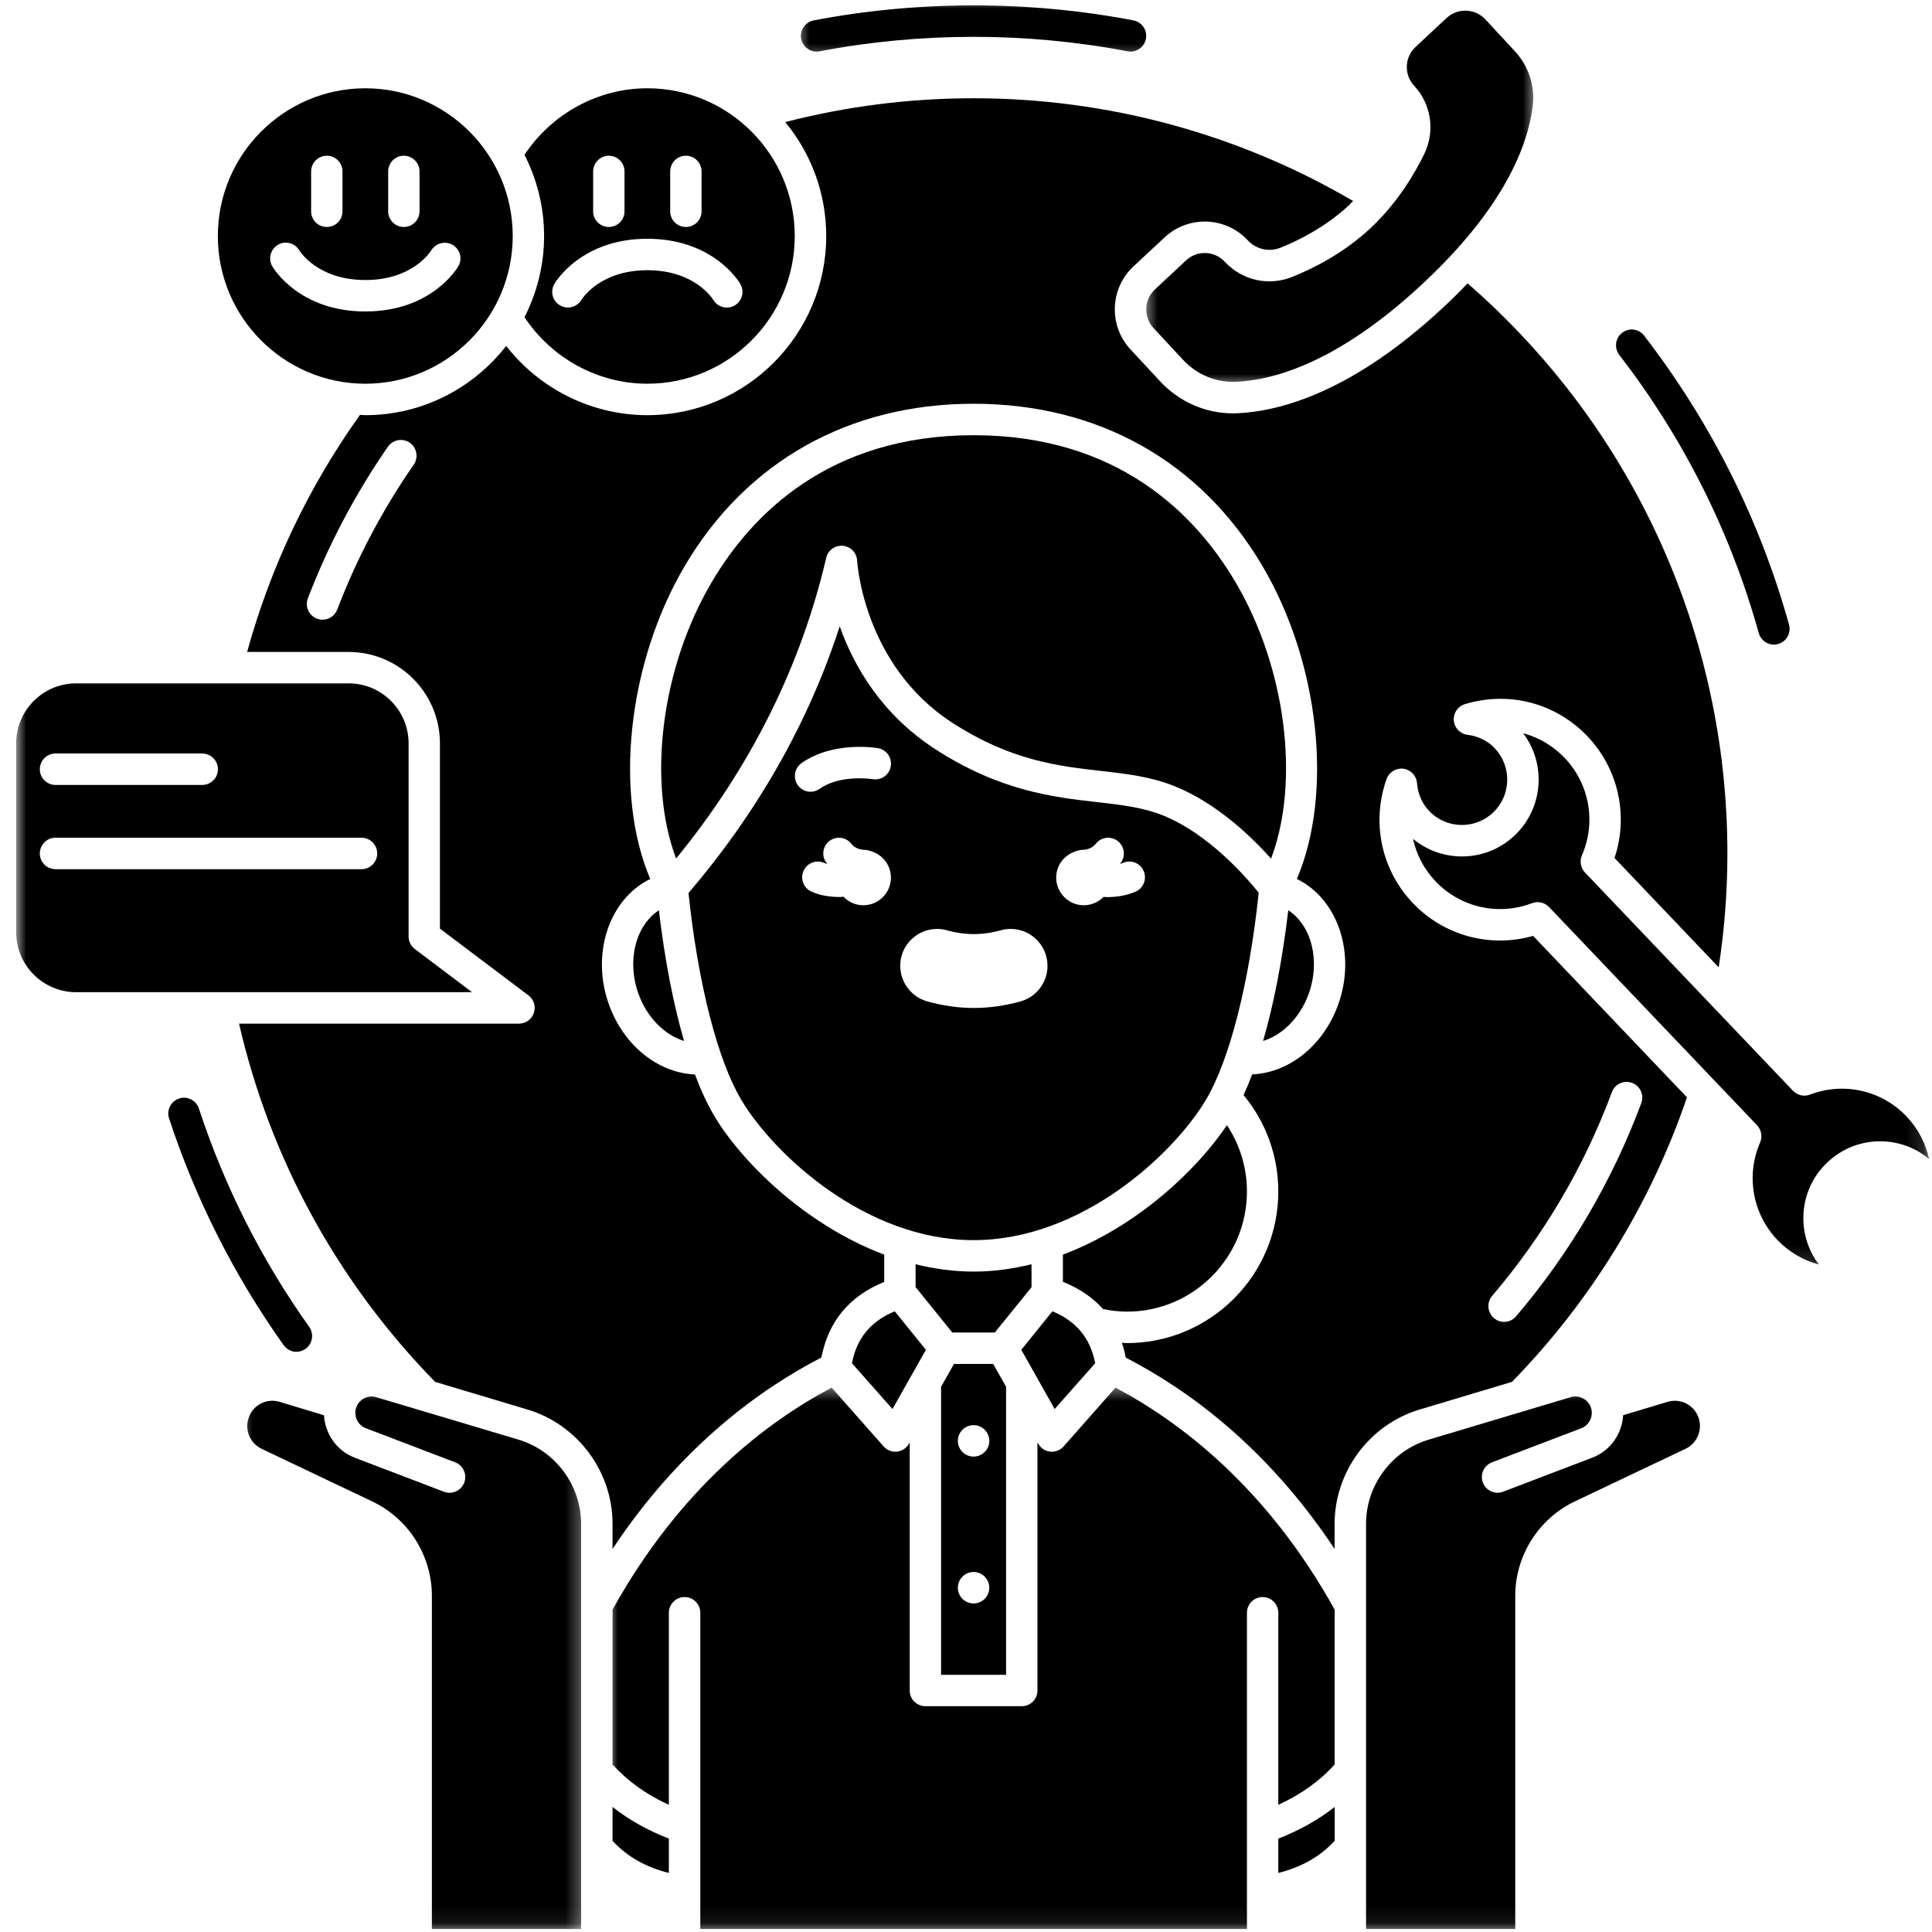 <svg width="111" height="111" viewBox="0 0 111 111" fill="none" xmlns="http://www.w3.org/2000/svg">
<mask id="mask0_721_131" style="mask-type:luminance" maskUnits="userSpaceOnUse" x="34" y="79" width="44" height="32">
<path d="M34.984 79.531H77.651V110.922H34.984V79.531Z" fill="white"/>
</mask>
<g mask="url(#mask0_721_131)">
<path d="M64.089 79.725L61.11 83.1C60.938 83.297 60.688 83.407 60.433 83.407C60.402 83.407 60.37 83.402 60.339 83.402C60.047 83.37 59.792 83.204 59.652 82.949L59.605 82.87V97.126C59.605 97.626 59.204 98.027 58.704 98.027H53.167C52.672 98.027 52.266 97.626 52.266 97.126V82.87L52.225 82.949C52.079 83.199 51.824 83.37 51.532 83.402C51.501 83.402 51.469 83.407 51.438 83.407C51.183 83.407 50.938 83.292 50.766 83.1L47.782 79.725C44.074 81.683 39.1 85.449 35.193 92.475V101.376C36.053 102.324 37.131 103.105 38.428 103.693V92.662C38.428 92.162 38.834 91.756 39.334 91.756C39.829 91.756 40.235 92.162 40.235 92.662V110.829H71.641V92.662C71.641 92.162 72.042 91.756 72.542 91.756C73.042 91.756 73.443 92.162 73.443 92.662V103.693C74.74 103.1 75.824 102.324 76.683 101.376V92.48C72.777 85.449 67.797 81.688 64.089 79.725Z" fill="black"/>
</g>
<path d="M48.428 31.358C48.876 31.4 49.224 31.764 49.245 32.217C49.251 32.275 49.594 38.207 54.714 41.525C58.084 43.707 60.813 44.014 63.224 44.29C64.709 44.457 66.11 44.618 67.49 45.171C69.907 46.145 71.912 48.082 73.027 49.332C74.693 44.936 73.907 38.395 70.975 33.431C68.704 29.587 64.256 25.004 55.938 25.004C47.62 25.004 43.172 29.582 40.902 33.426C37.969 38.384 37.183 44.926 38.844 49.327C43.099 44.118 46.006 38.316 47.469 32.051C47.568 31.608 47.985 31.322 48.428 31.358Z" fill="black"/>
<mask id="mask1_721_131" style="mask-type:luminance" maskUnits="userSpaceOnUse" x="80" y="40" width="31" height="33">
<path d="M80.318 40.863H110.855V72.863H80.318V40.863Z" fill="white"/>
</mask>
<g mask="url(#mask1_721_131)">
<path d="M109.532 64.139C108.1 62.639 105.928 62.15 103.99 62.889C103.652 63.02 103.271 62.931 103.016 62.671L91.063 50.129C90.813 49.868 90.745 49.478 90.886 49.145C91.714 47.243 91.324 45.046 89.897 43.546C89.23 42.848 88.402 42.363 87.511 42.129C88.844 43.889 88.672 46.421 87.037 47.983C85.402 49.551 82.876 49.603 81.178 48.191C81.376 49.092 81.813 49.941 82.48 50.639C83.912 52.139 86.084 52.629 88.022 51.889C88.126 51.853 88.235 51.832 88.344 51.832C88.584 51.832 88.818 51.931 88.995 52.108L100.949 64.65C101.199 64.915 101.266 65.301 101.126 65.634C100.298 67.535 100.688 69.738 102.115 71.238C102.782 71.936 103.61 72.415 104.501 72.65C103.902 71.863 103.589 70.894 103.61 69.889C103.636 68.707 104.12 67.608 104.975 66.796C105.824 65.983 106.943 65.546 108.12 65.572C109.126 65.598 110.074 65.952 110.834 66.592C110.636 65.686 110.199 64.837 109.532 64.139Z" fill="black"/>
</g>
<path d="M35.193 105.759C36.032 106.671 37.068 107.259 38.428 107.608V105.634C37.209 105.16 36.126 104.551 35.193 103.816V105.759Z" fill="black"/>
<path d="M75.178 57.13C75.881 55.208 75.355 53.177 74.016 52.297C73.683 55.12 73.188 57.677 72.568 59.807C73.678 59.469 74.683 58.474 75.178 57.13Z" fill="black"/>
<path d="M55.937 71.25C62.14 71.25 67.406 66.318 69.27 63.214C70.645 60.917 71.775 56.474 72.317 51.292C71.661 50.469 69.473 47.917 66.817 46.849C65.666 46.385 64.442 46.245 63.02 46.083C60.546 45.802 57.458 45.453 53.734 43.042C50.614 41.021 49.036 38.219 48.244 35.984C46.453 41.51 43.536 46.646 39.557 51.307C40.098 56.484 41.228 60.917 42.603 63.214C44.463 66.318 49.728 71.25 55.937 71.25ZM61.755 48.927C61.812 48.896 61.874 48.885 61.942 48.87C61.947 48.87 61.953 48.865 61.953 48.865C62.02 48.854 62.078 48.828 62.145 48.828C62.348 48.828 62.723 48.781 62.953 48.484C63.255 48.089 63.822 48.016 64.218 48.318C64.609 48.625 64.687 49.193 64.38 49.589C64.369 49.604 64.348 49.62 64.333 49.635C64.4 49.615 64.463 49.599 64.525 49.573C64.984 49.375 65.515 49.589 65.708 50.047C65.906 50.505 65.692 51.036 65.234 51.234C64.723 51.453 64.145 51.542 63.603 51.542C63.536 51.542 63.468 51.531 63.4 51.531C63.114 51.823 62.713 52.01 62.265 52.01C61.395 52.01 60.682 51.297 60.682 50.422C60.682 49.729 61.13 49.141 61.755 48.927ZM51.801 54.911C52.057 54.005 52.895 53.37 53.838 53.37C54.031 53.37 54.228 53.396 54.416 53.453C54.926 53.594 55.442 53.667 55.953 53.667C56.463 53.667 56.978 53.594 57.494 53.448C57.682 53.396 57.874 53.37 58.067 53.37C59.015 53.37 59.848 54.005 60.103 54.917C60.421 56.036 59.77 57.208 58.645 57.531C57.755 57.781 56.848 57.911 55.953 57.911C55.057 57.911 54.15 57.781 53.26 57.531C52.14 57.208 51.484 56.036 51.801 54.911ZM49.603 52.01C49.156 52.01 48.749 51.823 48.463 51.521C48.39 51.526 48.322 51.536 48.249 51.536C47.692 51.536 47.109 51.448 46.624 51.229C46.166 51.026 45.963 50.49 46.166 50.036C46.369 49.578 46.9 49.375 47.359 49.578C47.411 49.604 47.478 49.62 47.541 49.641C47.525 49.62 47.505 49.604 47.489 49.583C47.182 49.193 47.26 48.625 47.65 48.318C48.046 48.016 48.614 48.089 48.916 48.484C49.145 48.781 49.52 48.828 49.723 48.828C49.791 48.828 49.853 48.849 49.916 48.865C49.921 48.87 49.921 48.87 49.926 48.87C49.994 48.885 50.057 48.901 50.114 48.927C50.739 49.141 51.187 49.729 51.187 50.422C51.187 51.297 50.478 52.01 49.603 52.01ZM46.051 43.844C47.874 42.557 50.343 42.969 50.447 42.984C50.937 43.073 51.265 43.542 51.176 44.031C51.093 44.521 50.635 44.849 50.14 44.766C50.119 44.766 48.296 44.469 47.088 45.323C46.932 45.432 46.749 45.49 46.572 45.49C46.286 45.49 46.005 45.354 45.833 45.104C45.546 44.698 45.645 44.13 46.051 43.844Z" fill="black"/>
<path d="M36.693 57.13C37.188 58.474 38.193 59.469 39.302 59.807C38.683 57.677 38.188 55.12 37.855 52.297C36.516 53.177 35.99 55.208 36.693 57.13Z" fill="black"/>
<path d="M30.135 18.223C31.697 20.583 34.348 22.046 37.192 22.046C41.864 22.046 45.661 18.239 45.661 13.562C45.661 8.88 41.864 5.072 37.192 5.072C34.348 5.072 31.697 6.536 30.135 8.895C30.848 10.301 31.26 11.88 31.26 13.562C31.26 15.239 30.848 16.822 30.135 18.223ZM38.505 9.854C38.505 9.354 38.906 8.947 39.406 8.947C39.906 8.947 40.307 9.354 40.307 9.854V12.14C40.307 12.64 39.906 13.041 39.406 13.041C38.906 13.041 38.505 12.64 38.505 12.14V9.854ZM34.078 9.854C34.078 9.354 34.484 8.947 34.978 8.947C35.478 8.947 35.88 9.354 35.88 9.854V12.14C35.88 12.64 35.478 13.041 34.978 13.041C34.484 13.041 34.078 12.64 34.078 12.14V9.854ZM31.848 16.317C31.906 16.213 33.39 13.718 37.192 13.718C40.994 13.718 42.478 16.213 42.536 16.317C42.786 16.749 42.64 17.301 42.208 17.551C42.067 17.635 41.911 17.671 41.76 17.671C41.447 17.671 41.145 17.51 40.978 17.223C40.937 17.161 39.916 15.525 37.192 15.525C34.473 15.525 33.447 17.161 33.406 17.229C33.145 17.65 32.593 17.796 32.171 17.541C31.744 17.291 31.598 16.749 31.848 16.317Z" fill="black"/>
<mask id="mask2_721_131" style="mask-type:luminance" maskUnits="userSpaceOnUse" x="65" y="0" width="24" height="23">
<path d="M65.65 0H88.317V22.198H65.65V0Z" fill="white"/>
</mask>
<g mask="url(#mask2_721_131)">
<path d="M70.369 15.041C70.062 14.708 69.64 14.536 69.218 14.536C68.832 14.536 68.447 14.677 68.145 14.958L66.359 16.625C66.051 16.911 65.869 17.297 65.859 17.719C65.843 18.14 65.989 18.541 66.275 18.849L67.968 20.672C68.76 21.526 69.859 21.984 71.004 21.937C73.249 21.838 76.921 20.781 81.697 16.338C86.473 11.896 87.796 8.302 88.062 6.068C88.197 4.937 87.822 3.792 87.03 2.937L85.338 1.114C85.051 0.807 84.666 0.63 84.244 0.614C83.827 0.599 83.421 0.745 83.114 1.031L81.327 2.698C80.692 3.286 80.655 4.286 81.244 4.922C82.239 5.995 82.463 7.536 81.827 8.849C81.265 10.005 80.27 11.682 78.723 13.125C77.171 14.568 75.426 15.437 74.234 15.911C72.879 16.453 71.364 16.109 70.369 15.041Z" fill="black"/>
</g>
<mask id="mask3_721_131" style="mask-type:luminance" maskUnits="userSpaceOnUse" x="0" y="38" width="29" height="21">
<path d="M0.928 38.197H28.318V58.197H0.928V38.197Z" fill="white"/>
</mask>
<g mask="url(#mask3_721_131)">
<path d="M23.834 54.525C23.605 54.359 23.475 54.088 23.475 53.807V42.708C23.475 40.807 21.928 39.26 20.032 39.26H4.37C2.475 39.265 0.928 40.807 0.928 42.708V53.557C0.928 55.458 2.475 57.005 4.37 57.005H27.12C26.105 56.239 24.881 55.317 23.834 54.525ZM3.188 43.291H11.615C12.115 43.291 12.521 43.697 12.521 44.197C12.521 44.697 12.115 45.098 11.615 45.098H3.188C2.693 45.098 2.287 44.697 2.287 44.197C2.287 43.697 2.693 43.291 3.188 43.291ZM20.771 49.937H3.188C2.693 49.937 2.287 49.536 2.287 49.036C2.287 48.536 2.693 48.13 3.188 48.13H20.771C21.266 48.13 21.672 48.536 21.672 49.036C21.672 49.536 21.266 49.937 20.771 49.937Z" fill="black"/>
</g>
<path d="M20.99 22.046C25.656 22.046 29.458 18.239 29.458 13.562C29.458 8.88 25.656 5.072 20.99 5.072C16.318 5.072 12.516 8.88 12.516 13.562C12.516 18.239 16.318 22.046 20.99 22.046ZM22.302 9.854C22.302 9.354 22.703 8.947 23.203 8.947C23.698 8.947 24.104 9.354 24.104 9.854V12.14C24.104 12.64 23.698 13.041 23.203 13.041C22.703 13.041 22.302 12.64 22.302 12.14V9.854ZM17.875 9.854C17.875 9.354 18.276 8.947 18.776 8.947C19.276 8.947 19.677 9.354 19.677 9.854V12.14C19.677 12.64 19.276 13.041 18.776 13.041C18.276 13.041 17.875 12.64 17.875 12.14V9.854ZM15.974 14.062C16.401 13.812 16.953 13.963 17.203 14.395C17.24 14.453 18.266 16.088 20.99 16.088C23.713 16.088 24.734 14.453 24.776 14.385C25.037 13.963 25.588 13.822 26.01 14.072C26.438 14.328 26.583 14.869 26.333 15.296C26.271 15.406 24.792 17.895 20.99 17.895C17.188 17.895 15.703 15.406 15.641 15.296C15.396 14.864 15.542 14.312 15.974 14.062Z" fill="black"/>
<mask id="mask4_721_131" style="mask-type:luminance" maskUnits="userSpaceOnUse" x="13" y="79" width="21" height="32">
<path d="M13.65 79.531H33.65V110.922H13.65V79.531Z" fill="white"/>
</mask>
<g mask="url(#mask4_721_131)">
<path d="M29.792 82.713L21.625 80.275C21.38 80.197 21.125 80.228 20.906 80.348C20.683 80.468 20.521 80.671 20.453 80.911C20.318 81.379 20.563 81.885 21.021 82.056L26.151 84.015C26.615 84.192 26.849 84.713 26.672 85.181C26.495 85.65 25.974 85.879 25.511 85.708L20.38 83.749C19.344 83.353 18.672 82.369 18.615 81.312L16.073 80.541C15.323 80.317 14.537 80.713 14.287 81.458C14.042 82.156 14.365 82.921 15.031 83.239L21.391 86.265C23.469 87.249 24.813 89.379 24.813 91.681V110.827H33.386V87.546C33.386 85.333 31.906 83.348 29.792 82.713Z" fill="black"/>
</g>
<path d="M73.443 107.608C74.803 107.259 75.839 106.671 76.683 105.759V103.816C75.745 104.551 74.662 105.16 73.443 105.634V107.608Z" fill="black"/>
<path d="M54.808 78.363L54.068 79.676V96.223H57.803V79.676L57.063 78.363H54.808ZM55.938 92.124C55.438 92.124 55.032 91.717 55.032 91.223C55.032 90.723 55.438 90.316 55.938 90.316C56.433 90.316 56.839 90.723 56.839 91.223C56.839 91.717 56.433 92.124 55.938 92.124ZM55.938 83.686C55.438 83.686 55.032 83.28 55.032 82.785C55.032 82.285 55.438 81.879 55.938 81.879C56.433 81.879 56.839 82.285 56.839 82.785C56.839 83.28 56.433 83.686 55.938 83.686Z" fill="black"/>
<path d="M48.947 78.322L51.275 80.953L53.197 77.551L51.406 75.338C50.02 75.916 49.228 76.88 48.947 78.322Z" fill="black"/>
<path d="M62.922 78.322C62.641 76.88 61.85 75.916 60.464 75.338L58.678 77.551L60.594 80.953L62.922 78.322Z" fill="black"/>
<path d="M64.751 75.358C68.547 75.358 71.641 72.264 71.641 68.457C71.641 67.082 71.235 65.764 70.49 64.644C68.813 67.155 65.376 70.462 61.068 72.082V73.644C62.011 74.025 62.782 74.546 63.37 75.207C63.818 75.301 64.282 75.358 64.751 75.358Z" fill="black"/>
<path d="M81.562 80.983L86.865 79.394C91.385 74.775 94.849 69.134 96.922 63.046L88.083 53.77C85.62 54.473 82.963 53.764 81.177 51.889C79.359 49.983 78.781 47.249 79.662 44.759C79.807 44.358 80.213 44.113 80.63 44.165C81.052 44.223 81.38 44.566 81.412 44.993C81.448 45.426 81.594 46.051 82.109 46.592C83.099 47.634 84.75 47.671 85.792 46.676C86.828 45.686 86.87 44.03 85.875 42.988C85.359 42.447 84.74 42.27 84.312 42.217C83.891 42.165 83.562 41.822 83.526 41.4C83.49 40.973 83.75 40.582 84.162 40.457C86.682 39.686 89.38 40.389 91.198 42.296C92.99 44.176 93.573 46.863 92.76 49.296L98.745 55.577C99.073 53.421 99.245 51.228 99.245 49.035C99.245 36.421 93.807 24.54 84.318 16.28C83.885 16.733 83.427 17.191 82.922 17.66C77.75 22.478 73.63 23.624 71.088 23.744C71 23.744 70.917 23.749 70.833 23.749C69.255 23.749 67.74 23.082 66.646 21.9L64.953 20.077C64.338 19.415 64.021 18.551 64.052 17.65C64.088 16.744 64.469 15.91 65.13 15.296L66.917 13.634C68.281 12.363 70.427 12.441 71.693 13.811C72.172 14.327 72.906 14.493 73.568 14.233C74.615 13.811 76.146 13.051 77.495 11.801C77.583 11.717 77.651 11.629 77.74 11.546C71.141 7.686 63.63 5.645 55.938 5.645C52.266 5.645 48.63 6.108 45.115 7.014C46.583 8.796 47.469 11.077 47.469 13.561C47.469 19.233 42.859 23.853 37.193 23.853C34.01 23.853 31.016 22.358 29.083 19.874C27.203 22.29 24.276 23.853 20.99 23.853C20.885 23.853 20.787 23.837 20.682 23.837C17.719 27.988 15.547 32.561 14.198 37.457H20.031C22.922 37.457 25.276 39.811 25.276 42.712V53.353C27.537 55.056 30.359 57.186 30.359 57.186C30.672 57.421 30.797 57.827 30.672 58.197C30.547 58.566 30.203 58.811 29.818 58.811H13.734C15.521 66.577 19.396 73.665 25 79.394L30.307 80.983C33.182 81.843 35.193 84.54 35.193 87.546V88.993C39.109 83.082 43.714 79.79 47.193 77.993C47.589 75.921 48.802 74.462 50.802 73.65V72.082C46.203 70.353 42.583 66.697 41.052 64.139C40.656 63.473 40.276 62.66 39.927 61.733C37.823 61.639 35.859 60.098 35 57.754C33.927 54.827 34.99 51.655 37.359 50.499C35.266 45.592 36.052 38.092 39.349 32.504C42.896 26.504 48.786 23.197 55.938 23.197C63.089 23.197 68.979 26.504 72.526 32.509C75.823 38.092 76.604 45.592 74.51 50.499C76.88 51.655 77.943 54.827 76.87 57.754C76.01 60.098 74.047 61.634 71.943 61.728C71.781 62.15 71.615 62.546 71.448 62.915C72.734 64.473 73.443 66.415 73.443 68.457C73.443 73.259 69.542 77.165 64.745 77.165C64.651 77.165 64.557 77.15 64.458 77.15C64.547 77.421 64.625 77.702 64.677 77.999C68.156 79.79 72.76 83.082 76.677 88.993V87.546C76.682 84.54 78.688 81.843 81.562 80.983ZM85.729 74.452C88.703 70.962 91.016 67.025 92.609 62.749C92.781 62.28 93.302 62.04 93.771 62.217C94.234 62.389 94.474 62.91 94.297 63.379C92.63 67.853 90.208 71.978 87.104 75.629C86.927 75.837 86.672 75.947 86.417 75.947C86.208 75.947 86 75.874 85.833 75.728C85.453 75.405 85.406 74.832 85.729 74.452ZM23.771 26.697C21.974 29.285 20.495 32.087 19.375 35.025C19.234 35.384 18.896 35.603 18.531 35.603C18.422 35.603 18.312 35.582 18.208 35.546C17.745 35.363 17.51 34.842 17.688 34.379C18.865 31.306 20.412 28.374 22.287 25.665C22.573 25.254 23.135 25.155 23.542 25.436C23.953 25.723 24.052 26.285 23.771 26.697Z" fill="black"/>
<mask id="mask5_721_131" style="mask-type:luminance" maskUnits="userSpaceOnUse" x="77" y="79" width="22" height="32">
<path d="M77.65 79.531H98.984V110.922H77.65V79.531Z" fill="white"/>
</mask>
<g mask="url(#mask5_721_131)">
<path d="M95.802 80.542L93.255 81.308C93.198 82.37 92.526 83.35 91.49 83.745L86.359 85.704C85.896 85.881 85.375 85.646 85.198 85.183C85.021 84.714 85.255 84.193 85.719 84.016L90.849 82.058C91.302 81.886 91.552 81.381 91.417 80.912C91.344 80.672 91.188 80.469 90.963 80.35C90.74 80.23 90.484 80.198 90.245 80.271L82.078 82.714C79.958 83.35 78.484 85.334 78.484 87.547V110.829H87.057V91.683C87.057 89.376 88.401 87.251 90.479 86.261L96.838 83.24C97.505 82.922 97.828 82.157 97.588 81.454C97.333 80.714 96.547 80.318 95.802 80.542Z" fill="black"/>
</g>
<path d="M59.265 72.635C58.192 72.9 57.078 73.057 55.937 73.057C54.791 73.057 53.676 72.9 52.603 72.635V73.947L54.713 76.557H57.156L59.265 73.953V72.635Z" fill="black"/>
<path d="M17.031 77.666C17.213 77.666 17.396 77.609 17.557 77.494C17.958 77.207 18.052 76.64 17.765 76.234C15.026 72.385 12.896 68.166 11.427 63.687C11.271 63.218 10.765 62.958 10.291 63.114C9.818 63.27 9.557 63.781 9.713 64.254C11.239 68.9 13.453 73.286 16.297 77.286C16.474 77.531 16.75 77.666 17.031 77.666Z" fill="black"/>
<path d="M101.047 36.375C101.162 36.771 101.521 37.037 101.917 37.037C101.995 37.037 102.079 37.021 102.157 37C102.641 36.865 102.917 36.37 102.787 35.886C101.099 29.849 98.297 24.266 94.459 19.281C94.157 18.886 93.589 18.813 93.198 19.12C92.803 19.422 92.73 19.99 93.032 20.386C96.73 25.188 99.428 30.563 101.047 36.375Z" fill="black"/>
<mask id="mask6_721_131" style="mask-type:luminance" maskUnits="userSpaceOnUse" x="45" y="0" width="22" height="4">
<path d="M45.65 0H66.984V3.531H45.65V0Z" fill="white"/>
</mask>
<g mask="url(#mask6_721_131)">
<path d="M47.087 2.948C52.874 1.839 58.988 1.839 64.785 2.948C64.842 2.958 64.9 2.964 64.952 2.964C65.379 2.964 65.754 2.661 65.837 2.229C65.931 1.74 65.613 1.271 65.124 1.172C59.103 0.021 52.759 0.021 46.749 1.172C46.259 1.271 45.936 1.74 46.03 2.229C46.129 2.719 46.598 3.042 47.087 2.948Z" fill="black"/>
</g>
</svg>
